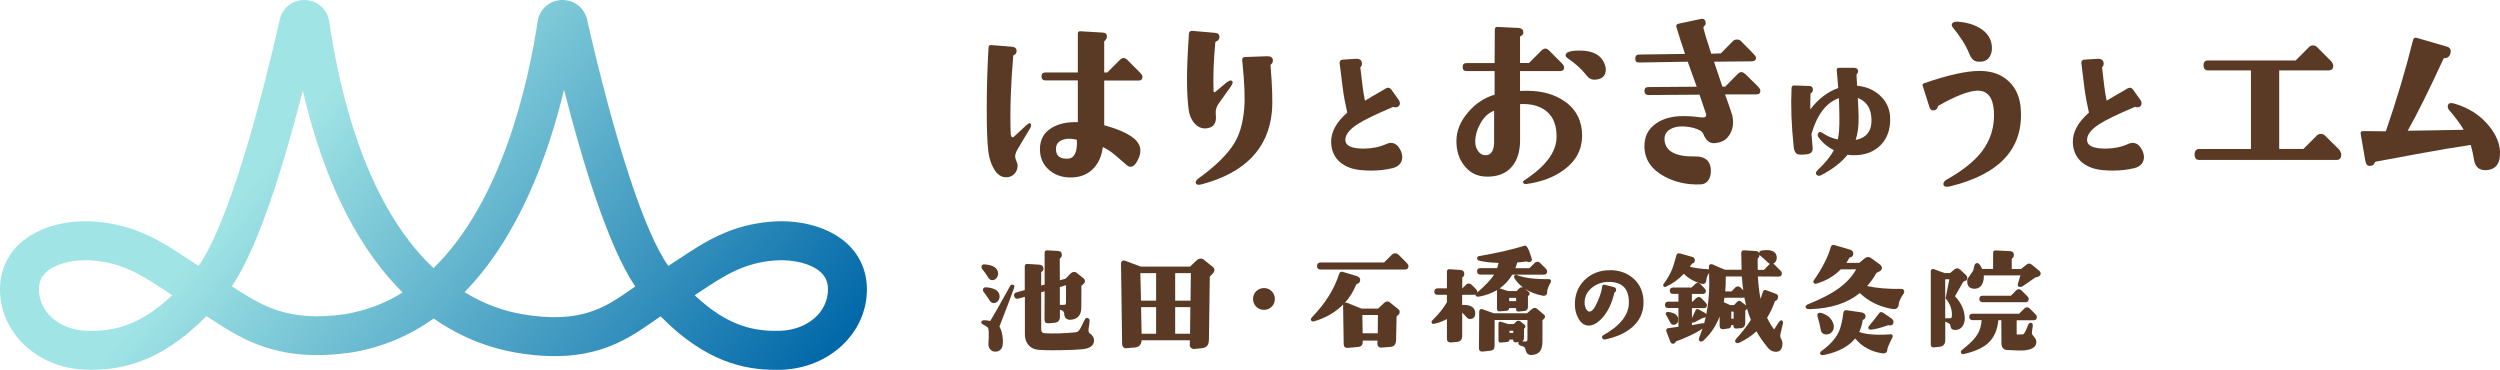 <?xml version="1.0" encoding="UTF-8"?>
<svg xmlns="http://www.w3.org/2000/svg" xmlns:xlink="http://www.w3.org/1999/xlink" id="_レイヤー_2" data-name="レイヤー_2" viewBox="0 0 410.34 60.7">
  <defs>
    <style>
      .cls-1 {
        fill: url(#_名称未設定グラデーション_159);
      }

      .cls-2 {
        fill: #5a3a25;
      }
    </style>
    <linearGradient id="_名称未設定グラデーション_159" data-name="名称未設定グラデーション 159" x1="27.79" y1="10.59" x2="115.37" y2="84.08" gradientUnits="userSpaceOnUse">
      <stop offset=".2" stop-color="#a0e4e5"></stop>
      <stop offset="1" stop-color="#0067a8"></stop>
    </linearGradient>
  </defs>
  <g id="_レイヤー_1-2" data-name="レイヤー_1">
    <g>
      <g>
        <path class="cls-2" d="M185.05,9.84c-.21-.21-.43-.32-.64-.32-.19,0-.4.11-.61.32l-2.05,2.05h-.51v-5.06s.02-.07.06-.1c.23-.19.36-.43.38-.71.02-.43-.2-.65-.67-.67l-3.68-.22c-.28-.02-.42.11-.42.38v6.38h-5.29c-.45,0-.67.21-.67.64,0,.45.22.67.67.67h5.29v6.85c-1.69-.06-3.1.24-4.23.9-1.35.79-2.01,1.99-1.99,3.59.02,1.45.57,2.61,1.63,3.46,1,.81,2.24,1.19,3.72,1.12,1.43-.06,2.58-.57,3.46-1.5.83-.88,1.33-2.04,1.51-3.49.66.3,1.35.75,2.05,1.35l1.89,1.63c.19.17.4.26.61.26.49,0,.94-.48,1.35-1.44.17-.41.26-.82.26-1.25,0-1.37-1.31-2.53-3.94-3.49-.51-.19-1.17-.41-1.99-.64v-7.33h5.64c.43,0,.64-.2.64-.61,0-.19-.14-.43-.42-.71l-2.05-2.05ZM175.25,26.05c-.64.02-1.13-.1-1.46-.37-.33-.27-.49-.71-.46-1.33.02-.83.57-1.35,1.63-1.54.49-.08,1.09-.04,1.79.13.11,2.03-.4,3.06-1.51,3.11Z"></path>
        <path class="cls-2" d="M169,20.22c-.13,0-.34.14-.64.42l-1.83,1.7c-.11.13-.21.19-.32.19-.19,0-.3-.21-.32-.64-.13-3.74.01-7.98.42-12.72,0-.04.03-.08.1-.13.3-.11.45-.34.45-.71-.02-.41-.3-.63-.83-.67l-3.36-.26c-.26-.02-.4.12-.42.42-.19,3.22-.29,6.6-.29,10.12,0,3.2.08,5.5.26,6.89.13,1.07.42,2,.86,2.79.58,1.05,1.32,1.54,2.24,1.47.53-.04.96-.27,1.28-.67s.46-.88.42-1.41c-.09-.3-.18-.58-.29-.83-.19-.47-.11-1.01.26-1.63l2.05-3.43c.19-.32.25-.58.16-.77-.04-.09-.11-.13-.19-.13Z"></path>
        <path class="cls-2" d="M198.09,21.05c1.13-.13,1.62-.86,1.47-2.21-.09-.68.07-1.3.48-1.86l1.83-2.56c.3-.43.45-.71.45-.86,0-.09-.02-.16-.06-.22-.17-.23-.49-.16-.96.22l-1.73,1.44c-.26.21-.38.19-.38-.06-.09-2.35.01-5.02.29-8.01.02-.06.06-.11.13-.13.34-.11.52-.34.54-.7.02-.43-.21-.66-.7-.71l-3.72-.32c-.36-.02-.56.13-.58.45-.21,3.01-.32,5.51-.32,7.5,0,1.88.08,3.52.26,4.93.11.88.41,1.61.9,2.21.58.7,1.28,1,2.11.9Z"></path>
        <path class="cls-2" d="M208.92,9.84c-.04-.43-.36-.63-.96-.61l-3.62.13c-.32.02-.47.18-.45.48.38,3.72.49,6.42.32,8.1-.21,2.31-.75,4.15-1.6,5.54-1.11,1.84-3.08,3.77-5.89,5.8-.41.3-.54.58-.42.83.11.24.44.28.99.13,7.07-1.9,10.89-5.86,11.47-11.88.15-1.52.07-4.06-.22-7.62,0-.06.02-.12.06-.16.26-.19.36-.44.32-.74Z"></path>
        <path class="cls-2" d="M230.04,25.04c-.41-1.06-1-1.59-1.74-1.59-.23,0-.46.05-.69.16-1.1.51-2.35.77-3.71.78h-.09c-1.9,0-2.91-.44-2.98-1.3-.08-.88.58-1.79,1.95-2.68,1.04-.69,3.02-1.65,5.91-2.87.23.1.47.1.72,0,.23-.12.36-.32.36-.58,0-.12-.03-.25-.11-.44l-1.3-1.83c-.21-.3-.53-.37-.87-.19-2.16,1.25-3.06,1.79-3.45,2.03-.16-.74-.3-1.6-.41-2.53,0-.02,0-.04-.35-2.95.21-.19.3-.45.26-.76-.04-.26-.2-.67-1-.64l-2.18.14c-.2.01-.31.11-.37.18-.09.12-.13.27-.1.46l.49,3.92c.17,1.35.43,2.74.75,4.14-1.81,1.57-2.7,3.23-2.64,4.92.05,1.38.57,2.49,1.55,3.28.86.7,2.01,1.12,3.43,1.24.53.04,1.05.07,1.57.07,1.21,0,2.38-.13,3.49-.39,1.34-.32,1.63-1.18,1.63-1.86,0-.24-.04-.47-.13-.69,0,0,0,0,0,0Z"></path>
        <path class="cls-2" d="M256.85,16.66c-1.65-1.17-3.72-1.76-6.21-1.76-.36,0-.75.01-1.15.03v-3.27h6.6c.43,0,.64-.2.64-.61,0-.19-.14-.43-.42-.71l-2.05-2.05c-.21-.21-.42-.32-.61-.32-.21,0-.43.11-.64.32l-2.05,2.05h-1.47v-4.26c0-.08.05-.15.16-.19.26-.11.38-.29.38-.54.02-.49-.28-.75-.9-.77l-3.33-.16c-.3-.02-.45.13-.45.45l-.03,5.48h-4.58c-.45,0-.67.21-.67.64,0,.45.22.67.67.67h4.58v3.88c-1.67.49-3.11,1.44-4.32,2.85-1.3,1.5-1.95,3.08-1.95,4.74s.42,2.92,1.25,4c.9,1.2,2.11,1.82,3.65,1.86,1.84.04,3.24-.5,4.2-1.63.9-1.05,1.35-2.51,1.35-4.39v-5.89c1.88-.08,3.35.33,4.42,1.25,1.07.92,1.59,2.31,1.57,4.16-.02,2.46-1.8,4.84-5.35,7.14-.17.11-.2.25-.1.42.08.13.23.18.45.16,2.5-.34,4.57-1.12,6.21-2.34,1.99-1.45,2.98-3.33,2.98-5.64s-.94-4.25-2.82-5.57ZM245.25,23.14c0,1.58-.49,2.36-1.47,2.34-.49-.02-.89-.26-1.19-.71-.3-.45-.45-.93-.45-1.44,0-1.05.28-2.06.83-3.04.6-1.09,1.36-1.79,2.27-2.11v4.96Z"></path>
        <path class="cls-2" d="M259.28,8.3c-1.54,0-2.31.26-2.31.77,0,.17.1.32.29.45,1.35.92,2.38,1.86,3.11,2.82.38.51.85.76,1.41.74,1.2-.06,1.79-.63,1.79-1.7,0-.19-.05-.45-.16-.77-.53-1.54-1.91-2.31-4.13-2.31Z"></path>
        <path class="cls-2" d="M286.43,12.15c-.21-.21-.42-.32-.61-.32s-.4.11-.61.32l-2.05,2.08h-.45l-1.38-4.1,6.18-.06c.47,0,.71-.2.71-.61,0-.15-.15-.37-.45-.67l-2.05-2.08c-.15-.15-.35-.22-.61-.22-.28,0-.49.08-.64.22l-2.02,2.05-1.57.06c-.68-2.07-1.11-3.47-1.28-4.2-.02-.15.01-.26.1-.32.21-.15.3-.36.26-.64-.09-.47-.36-.65-.83-.54l-3.62.77c-.32.06-.44.25-.35.54.43,1.45.9,2.93,1.41,4.42l-7.5.1c-.45,0-.67.22-.67.67s.2.64.61.64l8.01-.13,1.47,4.1-7.94.06c-.43,0-.64.21-.64.64s.23.67.71.67l8.33-.06c.7,2.07,1.07,3.14,1.09,3.2.02.28-.06.45-.26.51-.15.04-.41.04-.77,0-1.05-.15-2.02-.21-2.92-.19-1.73.02-3.16.43-4.29,1.22-1.3.9-1.93,2.18-1.89,3.84.06,2.07,1.13,3.67,3.2,4.8,1.77.98,3.76,1.43,5.96,1.35.66-.02,1.14-.31,1.44-.87.26-.47.35-1.05.29-1.73-.15-1.35-1-2.01-2.56-1.99-3.18.06-4.86-.82-5.03-2.66-.06-.77.22-1.36.86-1.76.53-.34,1.2-.51,1.99-.51.66,0,1.31.09,1.95.26.88.24,1.4.57,1.57.99.41,1,.97,1.5,1.7,1.5.23,0,.53-.04.9-.13.7-.17,1.26-.57,1.67-1.2.41-.63.61-1.32.61-2.07,0-.38-.04-.78-.13-1.18-.45-1.37-.84-2.51-1.19-3.43h5.16c.43,0,.64-.2.64-.61,0-.19-.14-.43-.42-.71l-2.08-2.05Z"></path>
        <path class="cls-2" d="M304.82,14.07l-.11-1.82c.21-.21.3-.43.27-.64-.04-.32-.28-.48-.72-.48h-2.41c-.27,0-.39.13-.37.4.11,1.3.19,2.27.24,2.92-1.73.61-3.26,1.77-4.58,3.51-.02-.78,0-1.63.03-2.54,0-.07.04-.12.11-.16.18-.11.28-.28.29-.51.02-.41-.2-.62-.64-.64l-2.41-.08c-.29-.02-.44.12-.46.4-.14,2.87-.03,6.1.35,9.69.07.66.29,1.06.67,1.2.25.09.76.09,1.53,0,.66-.09.96-.45.91-1.07l-.19-2.28c.93-3.18,2.43-5.13,4.5-5.86.04.71.06,1.78.08,3.18.02,1.61-.07,2.81-.27,3.61-.98-.23-1.81-.59-2.49-1.07-.36-.25-.61-.21-.75.11-.09.2-.06.39.08.59.62.87,1.46,1.58,2.52,2.11-.54,1.04-1.41,2.11-2.62,3.24-.32.3-.4.56-.24.78.18.23.45.26.8.08,1.86-.96,3.29-2.08,4.31-3.34.32.05.66.08,1.02.08,1.86,0,3.33-.56,4.42-1.67,1.09-1.11,1.61-2.6,1.55-4.46-.04-1.46-.59-2.68-1.66-3.67-1-.93-2.25-1.46-3.75-1.61ZM304.58,22.98c.36-1.09.52-2.37.48-3.85-.02-1.02-.06-2.03-.13-3.05,1.46.55,2.21,1.74,2.25,3.56.05,1.86-.81,2.97-2.6,3.34Z"></path>
        <path class="cls-2" d="M323.19,8.75c.32.81.75,1.26,1.28,1.35.13.02.3.03.51.03.68,0,1.2-.25,1.54-.74.34-.49.48-1.09.42-1.79-.11-1.28-.78-2.29-2.02-3.01-1-.6-2.22-.94-3.65-1.03-.45-.02-.74.09-.86.32-.11.19-.06.41.13.64,1.24,1.5,2.12,2.9,2.66,4.23Z"></path>
        <path class="cls-2" d="M329.71,13.35c-1.21-1.14-2.8-1.71-4.79-1.71-2.16,0-5.19.67-9.1,2.02-.23.08-.31.25-.22.48l1.09,3.43c.15.49.47.65.96.48.21-.08.35-.27.42-.54,0-.06.03-.12.1-.16,2.78-1.58,4.88-2.4,6.31-2.47,1.71-.06,2.64,1.06,2.79,3.36.15,2.54-.54,4.79-2.08,6.76-1.22,1.54-3.11,3.03-5.67,4.48-.36.21-.54.45-.54.7,0,.09.02.17.06.26.15.23.51.28,1.09.13,8.09-1.99,11.95-6.17,11.56-12.56-.11-1.96-.76-3.52-1.97-4.66Z"></path>
        <path class="cls-2" d="M351.78,25.04c-.41-1.06-1-1.59-1.74-1.59-.23,0-.46.05-.69.16-1.1.51-2.35.77-3.71.78h-.09c-1.9,0-2.91-.44-2.98-1.3-.08-.88.58-1.79,1.95-2.68,1.04-.69,3.02-1.65,5.91-2.87.22.1.47.1.72,0,.23-.12.36-.32.36-.58,0-.12-.03-.25-.11-.44l-1.3-1.83c-.21-.3-.53-.37-.87-.19-2.16,1.25-3.06,1.79-3.45,2.03-.16-.74-.3-1.6-.41-2.53,0-.02,0-.04-.35-2.95.21-.19.3-.45.26-.76-.04-.26-.2-.67-1-.64l-2.18.14c-.2.01-.31.11-.37.18-.09.12-.13.27-.1.46l.49,3.92c.17,1.35.43,2.74.75,4.14-1.81,1.57-2.7,3.23-2.64,4.92.05,1.38.57,2.49,1.55,3.28.86.7,2.01,1.12,3.43,1.24.53.04,1.05.07,1.57.07,1.21,0,2.38-.13,3.49-.39,1.34-.32,1.63-1.18,1.63-1.86,0-.24-.04-.47-.13-.69,0,0,0,0,0,0Z"></path>
        <path class="cls-2" d="M381.59,22.24c-.17-.17-.38-.26-.64-.26-.28,0-.5.09-.67.26l-2.21,2.21h-3.97v-12.9h8.17c.47,0,.71-.32.71-.77,0-.19-.15-.54-.45-.83l-2.21-2.21c-.19-.19-.42-.29-.67-.29s-.48.1-.67.29l-2.18,2.18h-14.42c-.47,0-.71.33-.71.8s.24.84.71.84h7.08v12.9h-8.55c-.47,0-.71.43-.71.9s.23.89.71.89h22.68c.47,0,.7-.4.7-.83,0-.21-.15-.67-.45-.97l-2.24-2.21Z"></path>
        <path class="cls-2" d="M408.58,20.73c-1.41-1.77-3.31-3.01-5.7-3.72-.58-.17-.93-.11-1.06.19-.13.3-.05.61.22.93,1,1.15,1.78,2.21,2.34,3.17-1.11.02-2.92.05-5.41.1-1.79.04-3.05.06-3.78.06,1.56-2.75,3.51-6.68,5.86-11.79.02-.09.08-.13.19-.13.51,0,.83-.26.96-.77.04-.15.06-.28.06-.38,0-.36-.21-.61-.64-.74l-4.96-1.44c-.3-.08-.49.02-.58.32-1.2,4.83-2.69,9.83-4.48,15.02l-3.72-.03c-.17,0-.29.04-.35.11-.06.08-.08.19-.06.34l.77,4.45c.11.6.38.87.83.8.41-.04.64-.22.7-.54.02-.08.11-.14.26-.16l6.57-1.22c3.54-.66,6.52-1.16,8.94-1.51.23.83.42,1.66.54,2.47.19,1.11.8,1.67,1.83,1.67,1.71-.02,2.52-1.05,2.43-3.08-.06-1.35-.65-2.72-1.76-4.13Z"></path>
      </g>
      <g>
        <path class="cls-2" d="M161.82,47.16c-.16-.01-.28.03-.37.11-.08.08-.12.19-.12.33,0,.1.04.2.11.29.27.35.61.83,1.01,1.45.17.27.4.4.67.4s.5-.11.68-.34c.18-.21.27-.46.27-.73,0-.9-.76-1.41-2.25-1.52Z"></path>
        <path class="cls-2" d="M162.22,45.58c.17.27.39.4.65.4.28,0,.52-.12.69-.34.17-.21.26-.46.26-.73,0-.9-.76-1.41-2.25-1.52-.15-.01-.26.03-.35.1s-.12.19-.12.34c0,.11.03.21.09.29.35.44.69.92,1.03,1.45Z"></path>
        <path class="cls-2" d="M164.05,53.58c1.31-3.36,2.12-5.51,2.42-6.39.05-.14.04-.25-.02-.34-.06-.09-.17-.13-.32-.13-.13,0-.24.06-.31.18-1.64,2.97-2.74,4.91-3.28,5.78-.31-.07-.65-.11-1-.12-.44,0-.48.24-.48.35s.06.2.2.29c.75.4.9.59.93.65.08.19.16.78.05,2.53-.03.36.06.68.27.94.21.26.51.4.88.4s.67-.15.93-.44c.2-.21.29-.62.29-1.23,0-.69-.11-1.36-.35-2.02-.18-.34-.21-.44-.21-.42Z"></path>
        <path class="cls-2" d="M178.89,54.75c-.2-.13-.27-.41-.21-.81l.16-1.15c.07-.46-.22-.57-.35-.6-.14-.03-.33,0-.48.33l-.64,1.31c-.22.45-.5.68-.84.72-1.96.18-3.69.23-5.11.14-.24-.01-.52-.11-.52-.69v-6.04l.56-.15-.02,4.65c0,.22.06.38.18.48.12.1.28.14.49.12l.96-.08c.59-.04.9-.39.9-.99v-1.16l.12.04c.38.12.57.31.58.56,0,.39.12.67.32.85.21.18.51.24.9.19,1.06-.14,1.59-.82,1.59-2.02l.02-3.56.35-.29c.15-.12.23-.28.23-.47,0-.17-.08-.33-.23-.45l-1.14-.9c-.3-.23-.68-.19-.96.09l-.85.87-.94.27-.02-3.58c.21-.11.34-.31.35-.56.02-.42-.21-.67-.63-.68l-1.79-.1c-.13,0-.23.02-.3.09-.07.07-.11.17-.11.29v5.24l-.56.15v-2.19c.31-.18.37-.42.37-.58,0-.23-.12-.61-.73-.65l-1.91-.12c-.13,0-.24.02-.31.09-.08.08-.12.19-.12.33v3.87l-1.36.38c-.18.05-.3.14-.36.26-.06.11-.06.25-.01.4.1.32.34.46.65.37l1.1-.3v6.19c0,.69.2,1.27.6,1.73.4.47.96.73,1.64.78.59.05,1.38.07,2.36.07.39,0,.81,0,1.27-.01,1.64-.03,2.85-.08,3.59-.16,1.21-.13,1.85-.59,1.89-1.37.03-.48-.2-.89-.67-1.21ZM173.96,50.05v-2.94l1.01-.29v2.67c0,.35-.05.46-.07.48,0,0-.06.07-.37.07h-.57Z"></path>
        <path class="cls-2" d="M199.16,43.89l-1.49-1.2c-.32-.32-.86-.32-1.21,0l-1.13,1.07h-8.08l-2.61-.97c-.15-.06-.3-.04-.43.04-.13.09-.21.22-.21.39l.18,13.3c0,.15.06.3.18.44.16.18.33.21.45.2l1.44-.12c.49-.04,1.07-.28,1.13-1.19h7.92l-.02.83c0,.12.04.3.25.45.13.1.28.15.42.15.02,0,.04,0,.06,0l1.19-.12c.49-.04.83-.21,1.01-.5.15-.22.22-.58.22-1.1l.14-10.16.56-.58c.12-.12.18-.27.2-.46,0-.2-.06-.36-.18-.48,0,0,0,0-.01-.01ZM189.76,50.41v4.37h-2.38l-.09-4.37h2.47ZM187.17,44.83h2.59v4.52h-2.48l-.11-4.52ZM192.89,49.35v-4.52h2.57l-.05,4.52h-2.51ZM195.38,50.41l-.05,4.37h-2.44v-4.37h2.49Z"></path>
        <path class="cls-2" d="M207.46,47.28c-.49,0-.92.18-1.27.52-.35.35-.52.77-.52,1.27s.18.92.52,1.27c.35.35.77.52,1.27.52s.92-.18,1.27-.52c.35-.35.52-.77.52-1.27s-.18-.92-.52-1.27-.77-.52-1.27-.52Z"></path>
        <path class="cls-2" d="M228.16,49.64c-.3-.24-.63-.22-.94.05l-1.03.96h-2.72l-2.43-.97c-.11-.03-.21-.02-.31.03.77-.84,1.39-1.83,1.85-2.95.03-.07.07-.12.09-.13.4-.1.52-.33.56-.5.06-.23.06-.63-.55-.82l-2.36-.71c-.14-.02-.4,0-.52.36-.78,2.48-2.28,4.86-4.44,7.09-.13.13-.2.26-.2.38,0,.08.03.33.38.33.09,0,.19-.02.28-.05,1.89-.59,3.44-1.51,4.66-2.74-.02.05-.03.1-.03.16l.1,6.35c0,.21.06.37.17.48.1.1.25.14.43.14.03,0,.06,0,.08,0l1.74-.16c.45-.05.7-.32.7-.77v-.26h2.43l-.02.51c0,.21.07.38.2.49.13.11.29.16.51.14l1.5-.12c.38-.03.84-.26.86-1.14l.08-3.86.34-.31c.11-.09.17-.24.17-.43,0-.16-.07-.3-.19-.41l-1.41-1.13ZM226.16,51.7l-.02,3h-2.48l-.05-3h2.55Z"></path>
        <path class="cls-2" d="M229.51,41.78c-.27-.27-.76-.27-1.03,0l-1.3,1.3h-10.43c-.37,0-.58.21-.58.58s.21.58.58.58h13.85c.37,0,.58-.2.58-.54,0-.17-.1-.36-.32-.58l-1.35-1.35Z"></path>
        <path class="cls-2" d="M252.39,50.75c-.34-.28-.63-.28-.97,0l-.78.67h-5.45l-1.83-.65c-.17-.06-.31-.06-.41.02-.11.07-.16.21-.16.4l-.04,6.02c0,.32.19.5.53.5h0l1.35-.14c.44-.05.68-.31.68-.73l.02-4.32h5.38v3.11c0,.37-.14.42-.3.42h-.56c.16-.09.3-.28.3-.65v-1.44l.11-.11c.08-.08.12-.17.12-.26,0-.1-.04-.2-.14-.29l-.69-.54c-.07-.08-.18-.12-.32-.12-.15,0-.27.05-.32.12l-.46.43h-.89l-1.21-.38c-.12-.03-.22-.02-.29.04-.07.06-.11.14-.11.26v2.75c0,.12.04.22.11.29.07.06.15.09.27.08l1.07-.1c.22-.02.35-.17.35-.39h.62v.1c0,.11.04.2.1.26.07.07.17.1.29.08l.54-.03c-.08.07-.09.16-.09.21,0,.11.06.26.34.36l.55.18c.06.02.21.12.35.67.15.57.53.7.84.7.01,0,.03,0,.04,0,.71-.03,1.22-.27,1.51-.72.23-.37.33-.9.33-1.64v-3.35l.23-.21h0c.13-.12.2-.25.19-.39,0-.13-.07-.24-.2-.34l-1-.84ZM248.38,54.28v.36h-.62v-.36h.62Z"></path>
        <path class="cls-2" d="M254.27,45.81c-2.35.04-4.12-.19-5.23-.65-.16-.07-.28-.07-.37-.02-.05.03-.12.09-.15.22-.02.13,0,.25.08.36.37.56.84,1.05,1.39,1.46-.06-.02-.12-.03-.19-.03-.16,0-.28.04-.36.12l-.5.5h-1.44l-1.35-.44c.84-.59,1.53-1.34,2.07-2.25h5.19c.34,0,.54-.2.54-.54,0-.15-.08-.3-.26-.48l-.88-.88c-.3-.3-.66-.28-.93,0l-.86.84h-2.29c.12-.31.22-.62.31-.94.53-.04,1.05-.1,1.54-.17.01,0,.05.02.1.05.14.08.28.1.39.06.38-.1.38-.37.36-.5-.13-.4-.26-.8-.39-1.2-.3-.78-.54-1.07-.81-.99-2.04.63-4.56,1.21-7.49,1.71-.18.02-.29.15-.29.34s.1.34.26.38c.74.21,1.84.35,3.26.39-.07.32-.15.61-.23.86h-2.78c-.33,0-.52.19-.52.52s.19.54.52.54h2.28c-.48.78-1.42,1.77-2.79,2.96.01-.05.02-.1.02-.16,0-.15-.09-.31-.28-.5l-.64-.62c-.28-.28-.63-.3-.94,0l-.58.58h-.02v-1.79c.22-.13.33-.32.33-.55.02-.41-.21-.65-.63-.68l-1.8-.12c-.12,0-.22.02-.3.09-.08.07-.12.18-.12.31v2.74h-1.53c-.34,0-.54.2-.54.54s.2.52.54.52h1.53v1.22c-.53.94-1.34,1.95-2.42,3-.07.07-.1.14-.1.22,0,.13.04.22.11.28.05.04.12.07.24.05.74-.13,1.47-.4,2.17-.8v3.25c0,.2.06.36.17.46.1.09.24.14.42.14.03,0,.06,0,.08,0l.94-.08c.59-.04.9-.39.9-.99v-3.83c.24.23.47.49.71.76.16.19.36.29.58.29.55,0,.85-.33.85-.93s-.32-1.38-1.83-1.38c-.1,0-.21,0-.32,0v-1.66h1.92c.11,0,.2-.02.27-.05,0,.03,0,.06,0,.08.01.1.08.18.21.25.09.05.23.04.47,0,1.07-.21,2.02-.56,2.85-1.05,0,0,0,.02,0,.03v3.07c0,.13.04.23.11.3.07.07.17.09.3.09l1.17-.1c.26-.02.41-.18.41-.44h1.14s0,.2,0,.2c0,.12.04.21.11.28.07.07.17.09.31.09l.96-.1c.21-.02.57-.14.57-.72v-1.7l.13-.13c.11-.11.16-.22.15-.33,0-.1-.06-.19-.16-.26l-.62-.5c.8.53,1.76.91,2.88,1.13.22.05.41.03.55-.07.11-.07.24-.22.22-.51-.01-.36.19-.92.61-1.66,0-.01.01-.02.01-.03.03-.12.02-.22-.03-.3-.03-.05-.1-.11-.25-.13ZM248.85,48.89v.54h-1.14v-.54h1.14Z"></path>
        <path class="cls-2" d="M264.23,44.35c-1.67,0-3.07.55-4.17,1.65-1.1,1.09-1.62,2.5-1.56,4.17.02.71.2,1.38.52,1.99.41.79.94,1.21,1.59,1.27.73.07,1.49-.32,2.28-1.14.95-.99,1.66-2.42,2.1-4.28.15-.07.24-.2.27-.36.04-.26-.09-.46-.36-.53l-1.53-.38c-.11-.03-.2-.01-.27.04-.05.03-.11.1-.12.23-.06.61-.31,1.44-.75,2.47-.49,1.16-.98,1.72-1.39,1.66-.23-.03-.41-.21-.56-.54-.12-.27-.19-.56-.19-.88-.01-1.02.39-1.84,1.22-2.51.78-.62,1.71-.94,2.75-.94,2.22,0,3.3,1.11,3.3,3.38,0,2.01-1.41,3.82-4.21,5.37-.19.11-.25.3-.15.49.04.09.14.21.36.21.05,0,.1,0,.17-.02,1.76-.37,3.19-1.01,4.27-1.91,1.3-1.08,1.96-2.47,1.96-4.13s-.53-2.89-1.56-3.86c-1.04-.97-2.37-1.46-3.96-1.46Z"></path>
        <path class="cls-2" d="M292.37,52.59c-.11,0-.23.07-.38.25l-.79,1.23c-.35-.42-.74-1.06-1.16-1.91.52-.83.96-1.76,1.3-2.75.16-.02.37-.12.47-.44.16-.49-.14-.68-.33-.75l-1.58-.59c-.14-.05-.25-.05-.35,0-.09.05-.16.13-.19.25l-.39,1.18c-.21-1.05-.36-2.29-.44-3.68l3.42.02c.33,0,.52-.19.52-.52,0-.16-.08-.32-.26-.5l-.98-.96c-.06-.06-.11-.1-.17-.14.12-.05.23-.15.33-.27.16-.21.24-.43.24-.68,0-.58-.28-1.28-1.6-1.28-.27,0-.58.03-.92.08-.24.04-.38.2-.38.44,0,0,0,0,0,0-.04-.1-.09-.19-.16-.25-.12-.1-.26-.14-.44-.12l-1.92-.12c-.08,0-.19.02-.29.14-.08.08-.12.18-.12.29l.06,2.76h-2.73c-.59-.23-1.27-.52-2.03-.87-.15-.05-.28-.05-.41-.01-.09.04-.2.15-.2.39,0,.15,0,.29.01.42-.02,0-.06-.02-.07,0-1.28-.08-2.32-.22-3.08-.41.13-.19.26-.37.39-.54.24-.02.39-.16.43-.4.06-.34-.1-.52-.24-.62-.01,0-.03-.01-.04-.02l-2.09-.6c-.18-.06-.33-.05-.44,0-.1.05-.16.14-.2.27l-.12.43c-.21.77-.38,1.35-.52,1.71-.29.79-.79,1.67-1.47,2.6-.09.14-.09.28,0,.37.1.12.24.15.38.08,1.08-.49,2.07-1.21,2.95-2.13.73.74,1.69,1.29,2.85,1.63.1.03.19.04.26.04.33,0,.52-.18.56-.51.03-.46.19-.9.47-1.31.02.87.03,1.46.03,1.79,0,1.73-.17,3.42-.5,5.04-.02-.11-.1-.2-.22-.27l-1.04-.57c-.11-.06-.21-.07-.3-.04-.09.03-.17.11-.21.23l-.57,1.24v-1.63h1.94c.33,0,.52-.18.52-.5,0-.14-.09-.29-.28-.48l-.61-.63c-.29-.29-.62-.29-.92,0l-.56.56h-.1v-1.28h1.78c.33,0,.52-.18.52-.5,0-.14-.09-.29-.28-.48l-.61-.63c-.31-.31-.62-.28-.9,0l-.56.56h-3.06c-.33,0-.52.19-.52.52s.19.52.52.52h.9v1.28h-1.69c-.33,0-.52.19-.52.52s.19.52.52.52h1.69v3.08l-1.67.22c-.13.02-.22.07-.28.16-.06.08-.07.19-.04.34l.65,1.72c.14.36.4.36.54.33.13-.03.3-.11.39-.38.65-.21,1.44-.53,2.34-.96,1.08-.52,1.68-.88,2.01-1.14-.16.51-.34,1-.53,1.5-.07.17-.08.31-.03.42.03.07.09.15.25.21.16.04.34-.04.55-.23,1.12-1.04,1.99-2.34,2.58-3.88v1.5c0,.21.06.37.17.47.11.1.27.13.47.11l.84-.12c.16-.02.42-.12.42-.56h.38s0,.18,0,.18c0,.13.04.24.12.31.08.07.18.1.32.09l.74-.06c.48-.03.75-.35.75-.89v-1.99l.19-.19s.07-.08.1-.13c.18.64.39,1.25.63,1.83-.53.86-1.35,1.93-2.45,3.16-.23.28-.13.45-.05.53.1.11.29.2.58.07,1.17-.56,2.12-1.2,2.84-1.88.4.74,1.01,1.63,1.82,2.64.38.48.83.72,1.35.72s1.09-.24,1.09-1.36c0-.25-.08-.53-.25-.83-.11-.21-.14-.47-.07-.77l.39-1.64c.02-.06.02-.14.02-.21,0-.34-.22-.37-.29-.37ZM284.78,47.23l-.56.6h-1.04c.06-.77.09-1.59.08-2.45h2.64c.05.82.13,1.58.23,2.28l-.41-.43c-.3-.29-.68-.29-.94,0ZM284.55,51.14v1.18h-.38v-1.18h.38ZM285.8,49.53c-.11-.11-.22-.16-.34-.16h0c-.12,0-.22.06-.32.16l-.52.54h-.65l-1.04-.48c.05-.26.09-.5.12-.72h3.05c.08,0,.15-.01.21-.04.08.44.18.88.29,1.3l-.8-.6ZM288.77,41.77c.03.06.07.12.13.17.44.36.88.75,1.3,1.16.1.1.2.17.31.21-.05.03-.1.08-.15.13l-.83.85h-1.02l-.02-1.84c.21-.15.31-.36.3-.62,0-.02,0-.04,0-.06ZM277.72,52.92c.15.09.35,0,.49-.06l1.26-.67c.13,0,.39-.03.51-.2-.08.37-.17.73-.27,1.09,0,0-.01,0-.02,0-.09-.04-.2-.04-.33-.01-.31.07-.86.17-1.65.3v-.46s.01,0,.02.01Z"></path>
        <path class="cls-2" d="M274.69,53.32c.1,0,.21-.03.33-.08.3-.14.46-.41.46-.76,0-.7-.55-1.13-1.63-1.28-.14-.02-.26,0-.33.07-.05.04-.11.12-.11.27,0,.03.01.07.03.09.06.1.55,1.01.71,1.31.13.25.33.37.55.37Z"></path>
        <path class="cls-2" d="M312.07,47.42c-2.18.03-4.05-.13-5.61-.47.65-.73,1.16-1.45,1.51-2.14l.56-.29c.29-.15.36-.38.36-.54,0-.19-.09-.36-.28-.53l-1.52-1.11c-.28-.2-.6-.21-.94,0l-.99.81h-2.11c.17-.24.34-.54.52-.87.4-.05.62-.27.62-.64,0-.33-.17-.55-.48-.65l-2.6-.76c-.16-.05-.29-.04-.4.02-.1.05-.16.15-.2.28-.46,1.64-1.41,3.49-2.81,5.5-.09.13-.09.27,0,.41.1.12.25.17.41.13,1.6-.47,2.95-1.26,4.03-2.36h2.52c-.7,1.28-1.8,2.42-3.29,3.42-1.13.76-2.67,1.53-4.56,2.29-.11.04-.45.17-.45.45,0,.08.03.16.09.22.1.1.29.15.59.15.03,0,.07,0,.1,0,3.37-.1,6.1-.99,8.13-2.64,1.37,1.34,3.13,2.22,5.24,2.6.15.03.26.04.34.04.49,0,.78-.29.81-.83.01-.24.11-.54.3-.9.09-.18.26-.47.52-.87,0,0,0,0,0,0,.05-.09.08-.18.08-.27,0-.28-.18-.44-.48-.44Z"></path>
        <path class="cls-2" d="M309.03,51.31c-.22-.15-.44-.11-.59.09-.71.95-1.28,1.67-1.69,2.13-.07.07-.1.15-.1.24,0,.13.06.21.1.25.07.06.16.09.28.09.02,0,.04,0,.06,0,.72-.07,1.68-.31,2.84-.74,0,0,0,0,.01,0,0,0,.02,0,.03.01.27.07.47.05.62-.07.13-.1.2-.27.2-.49,0-.21-.11-.39-.32-.53l-1.43-1Z"></path>
        <path class="cls-2" d="M299.8,54.89c.34,0,.63-.13.86-.38.23-.25.34-.54.34-.88,0-.2-.05-.43-.15-.68h0c-.29-.73-.91-1.26-1.85-1.57-.31-.1-.53-.04-.64.11-.08.11-.09.25-.04.43.3,1.04.46,1.7.48,1.96.06.84.57,1.02.99,1.02Z"></path>
        <path class="cls-2" d="M310.2,54.88c-.59.04-1.18.06-1.75.06-1.34,0-2.44-.15-3.29-.44.27-.56.47-1.23.59-2,.29-.07.45-.27.45-.58,0-.25-.13-.56-.75-.66l-2.4-.35c-.27,0-.44.14-.48.38-.19,1.49-.46,2.57-.79,3.24-.53,1.1-1.5,2.16-2.86,3.12-.15.1-.18.23-.18.34.02.13.1.22.22.28.05.01.11.02.18.02.09,0,.2-.01.33-.04,2.29-.49,3.98-1.4,5.03-2.7,1.08,1.33,2.56,2.15,4.41,2.44.3.04.52,0,.67-.12.12-.1.18-.24.19-.43,0-.21.16-.73.82-2,0,0,0,0,0,0,.05-.1.08-.19.08-.26,0-.12-.05-.19-.09-.23-.08-.08-.2-.11-.36-.09Z"></path>
        <path class="cls-2" d="M332.45,49.61c.34,0,.54-.2.54-.54,0-.15-.08-.3-.26-.48l-.9-.9c-.28-.28-.63-.3-.94,0l-.83.85h-4.66c-.33,0-.52.19-.52.52s.19.54.52.54h7.05Z"></path>
        <path class="cls-2" d="M334.8,44.53s0,0,0,0l-1.31-1.09c-.28-.23-.57-.24-.85-.02l-.92.73h-1.52v-1.69c.21-.12.33-.31.35-.56.02-.42-.21-.67-.63-.68l-2.36-.12c-.13-.01-.23.02-.3.09-.08.07-.12.18-.12.31v2.64h-1.8c-.31-.67-.55-.96-.8-.96-.15,0-.41.06-.48.44-.09.56-.18.79-.24.89-.05.08-.29.43-.72,1.03-.14.16-.21.38-.21.65,0,.74.38,1.16,1.1,1.2.04,0,.08,0,.11,0,.7,0,1.17-.39,1.39-1.13.11-.35.15-.71.13-1.06h6l-.41,1.39c-.05.15-.04.27.03.36.07.1.19.15.37.15.12,0,.24-.04.34-.1.78-.52,1.5-1.01,2.12-1.47.24-.03.82-.13.87-.56.02-.22-.06-.36-.14-.43Z"></path>
        <path class="cls-2" d="M322.48,52.13c-.04-1.26-.58-2.44-1.6-3.5.79-1.37,1.25-2.18,1.38-2.41l.4-.15c.12-.06.25-.2.25-.46,0-.16-.07-.31-.2-.44,0,0,0,0,0,0l-.98-.92c-.27-.25-.59-.28-.9-.06l-.76.63h-.9l-1.71-.63c-.16-.06-.29-.06-.39.01-.11.07-.16.21-.16.4v11.95c0,.16.05.28.14.37.08.07.17.1.3.1.03,0,.05,0,.08,0l.92-.1c.43-.04.94-.27.94-1.11v-3.01c.06.03.12.06.17.07l.45.23c.09.05.14.11.17.17.01.04.04.14.07.32.08.41.35.53.56.55.59.08,1.06-.12,1.39-.57.28-.38.41-.86.4-1.44ZM319.35,48.9s0,.09.03.13c.66.78,1,1.64,1,2.58,0,.34-.03.46-.05.49-.02.04-.06.14-.31.14h-.55c-.08,0-.14,0-.19.02v-6.42h.68c-.17.92-.38,1.95-.61,3.06Z"></path>
        <path class="cls-2" d="M333.86,52.56c.14,0,.46-.05.46-.54,0-.15-.08-.3-.26-.48l-.88-.88c-.28-.28-.63-.3-.94,0l-.83.83h-7.65c-.34,0-.54.19-.54.52s.22.54.6.54h1.44c-.06.84-.26,1.56-.58,2.14-.47.85-1.37,1.78-2.66,2.76-.11.07-.17.17-.17.3,0,.14.04.25.12.32.04.03.1.06.19.06.03,0,.07,0,.11-.01,1.77-.39,3.12-.98,3.99-1.75,1.01-.9,1.6-2.18,1.74-3.81h.49l.02,3.78c0,.88.52,1.09.96,1.11,1.51.08,2.42.1,2.8.06.68-.07,1.17-.22,1.5-.46.35-.26.5-.61.46-1.05-.03-.25-.18-.52-.44-.81-.21-.22-.3-.43-.28-.62l.14-1.06c.05-.43-.15-.52-.25-.53-.12-.03-.3,0-.47.28l-.46,1.08c-.21.36-.3.48-.34.52-.4.05-.77.06-1.08.03-.03,0-.04,0-.04-.05v-2.27h2.86Z"></path>
      </g>
      <path class="cls-1" d="M127.25,60.7c-5.05,0-11.47-1.3-18.82-8.78-.43.29-.85.58-1.29.89-4.61,3.19-10.34,7.16-22.56,5.05-3.77-.65-8.52-2.18-13.39-5.58-3.87,2.75-8.35,4.73-13.53,5.58h-.06c-11.8,1.73-17.83-2.17-22.69-5.31-.35-.23-.69-.45-1.03-.66-7.87,8.01-14.67,8.95-19.87,8.78C6.14,60.43-.02,54.62,0,47.47c0-2.93,1.12-5.5,3.21-7.45,2.83-2.63,7.44-4,12.32-3.65,6.8.49,11.14,3.36,15.33,6.14.59.39,1.17.77,1.74,1.14,3.83-5.36,8.76-20.32,13.32-40.43.45-1.97,2.15-3.3,4.18-3.21,2.01.07,3.63,1.52,3.93,3.51,3.28,21.8,10.12,33.87,17.12,40.49,11.34-11.01,15.62-30.69,17.1-40.5.3-1.99,1.92-3.44,3.93-3.51,2-.05,3.73,1.25,4.18,3.21,4.56,20.11,9.5,35.07,13.33,40.44.58-.37,1.15-.75,1.74-1.14,4.19-2.78,8.52-5.65,15.33-6.14,4.88-.35,9.49,1.02,12.32,3.65,2.09,1.94,3.2,4.52,3.21,7.45.02,7.16-6.14,12.96-14.02,13.22-.33.01-.68.02-1.02.02ZM114.02,48.46c5.55,5.25,10.04,5.96,14.05,5.83,4.48-.14,7.84-3.07,7.83-6.81,0-1.16-.37-2.04-1.17-2.78-1.51-1.41-4.47-2.17-7.52-1.95-5.13.37-8.43,2.55-12.25,5.09-.31.21-.63.42-.95.63ZM14.05,42.71c-2.67,0-5.15.74-6.49,1.99-.8.74-1.17,1.62-1.17,2.78,0,3.74,3.36,6.67,7.83,6.81,4.04.13,8.51-.59,14.05-5.83-.32-.21-.64-.42-.95-.63-3.82-2.53-7.12-4.72-12.25-5.09-.35-.02-.69-.04-1.03-.04ZM76.25,47.95c3.45,2.13,6.74,3.15,9.43,3.61,9.63,1.66,13.62-1.09,17.83-4.01.25-.17.51-.35.76-.53-4.47-6.59-8.69-20.54-11.69-32.28-2.57,10.65-7.4,24.08-16.32,33.2ZM38.07,46.99c.11.07.21.14.32.21,4.56,2.94,8.87,5.72,18.27,4.36,3.5-.58,6.63-1.82,9.43-3.55-6.43-6.39-12.56-16.66-16.39-33.12-2.99,11.69-7.19,25.52-11.63,32.09Z"></path>
    </g>
  </g>
</svg>
